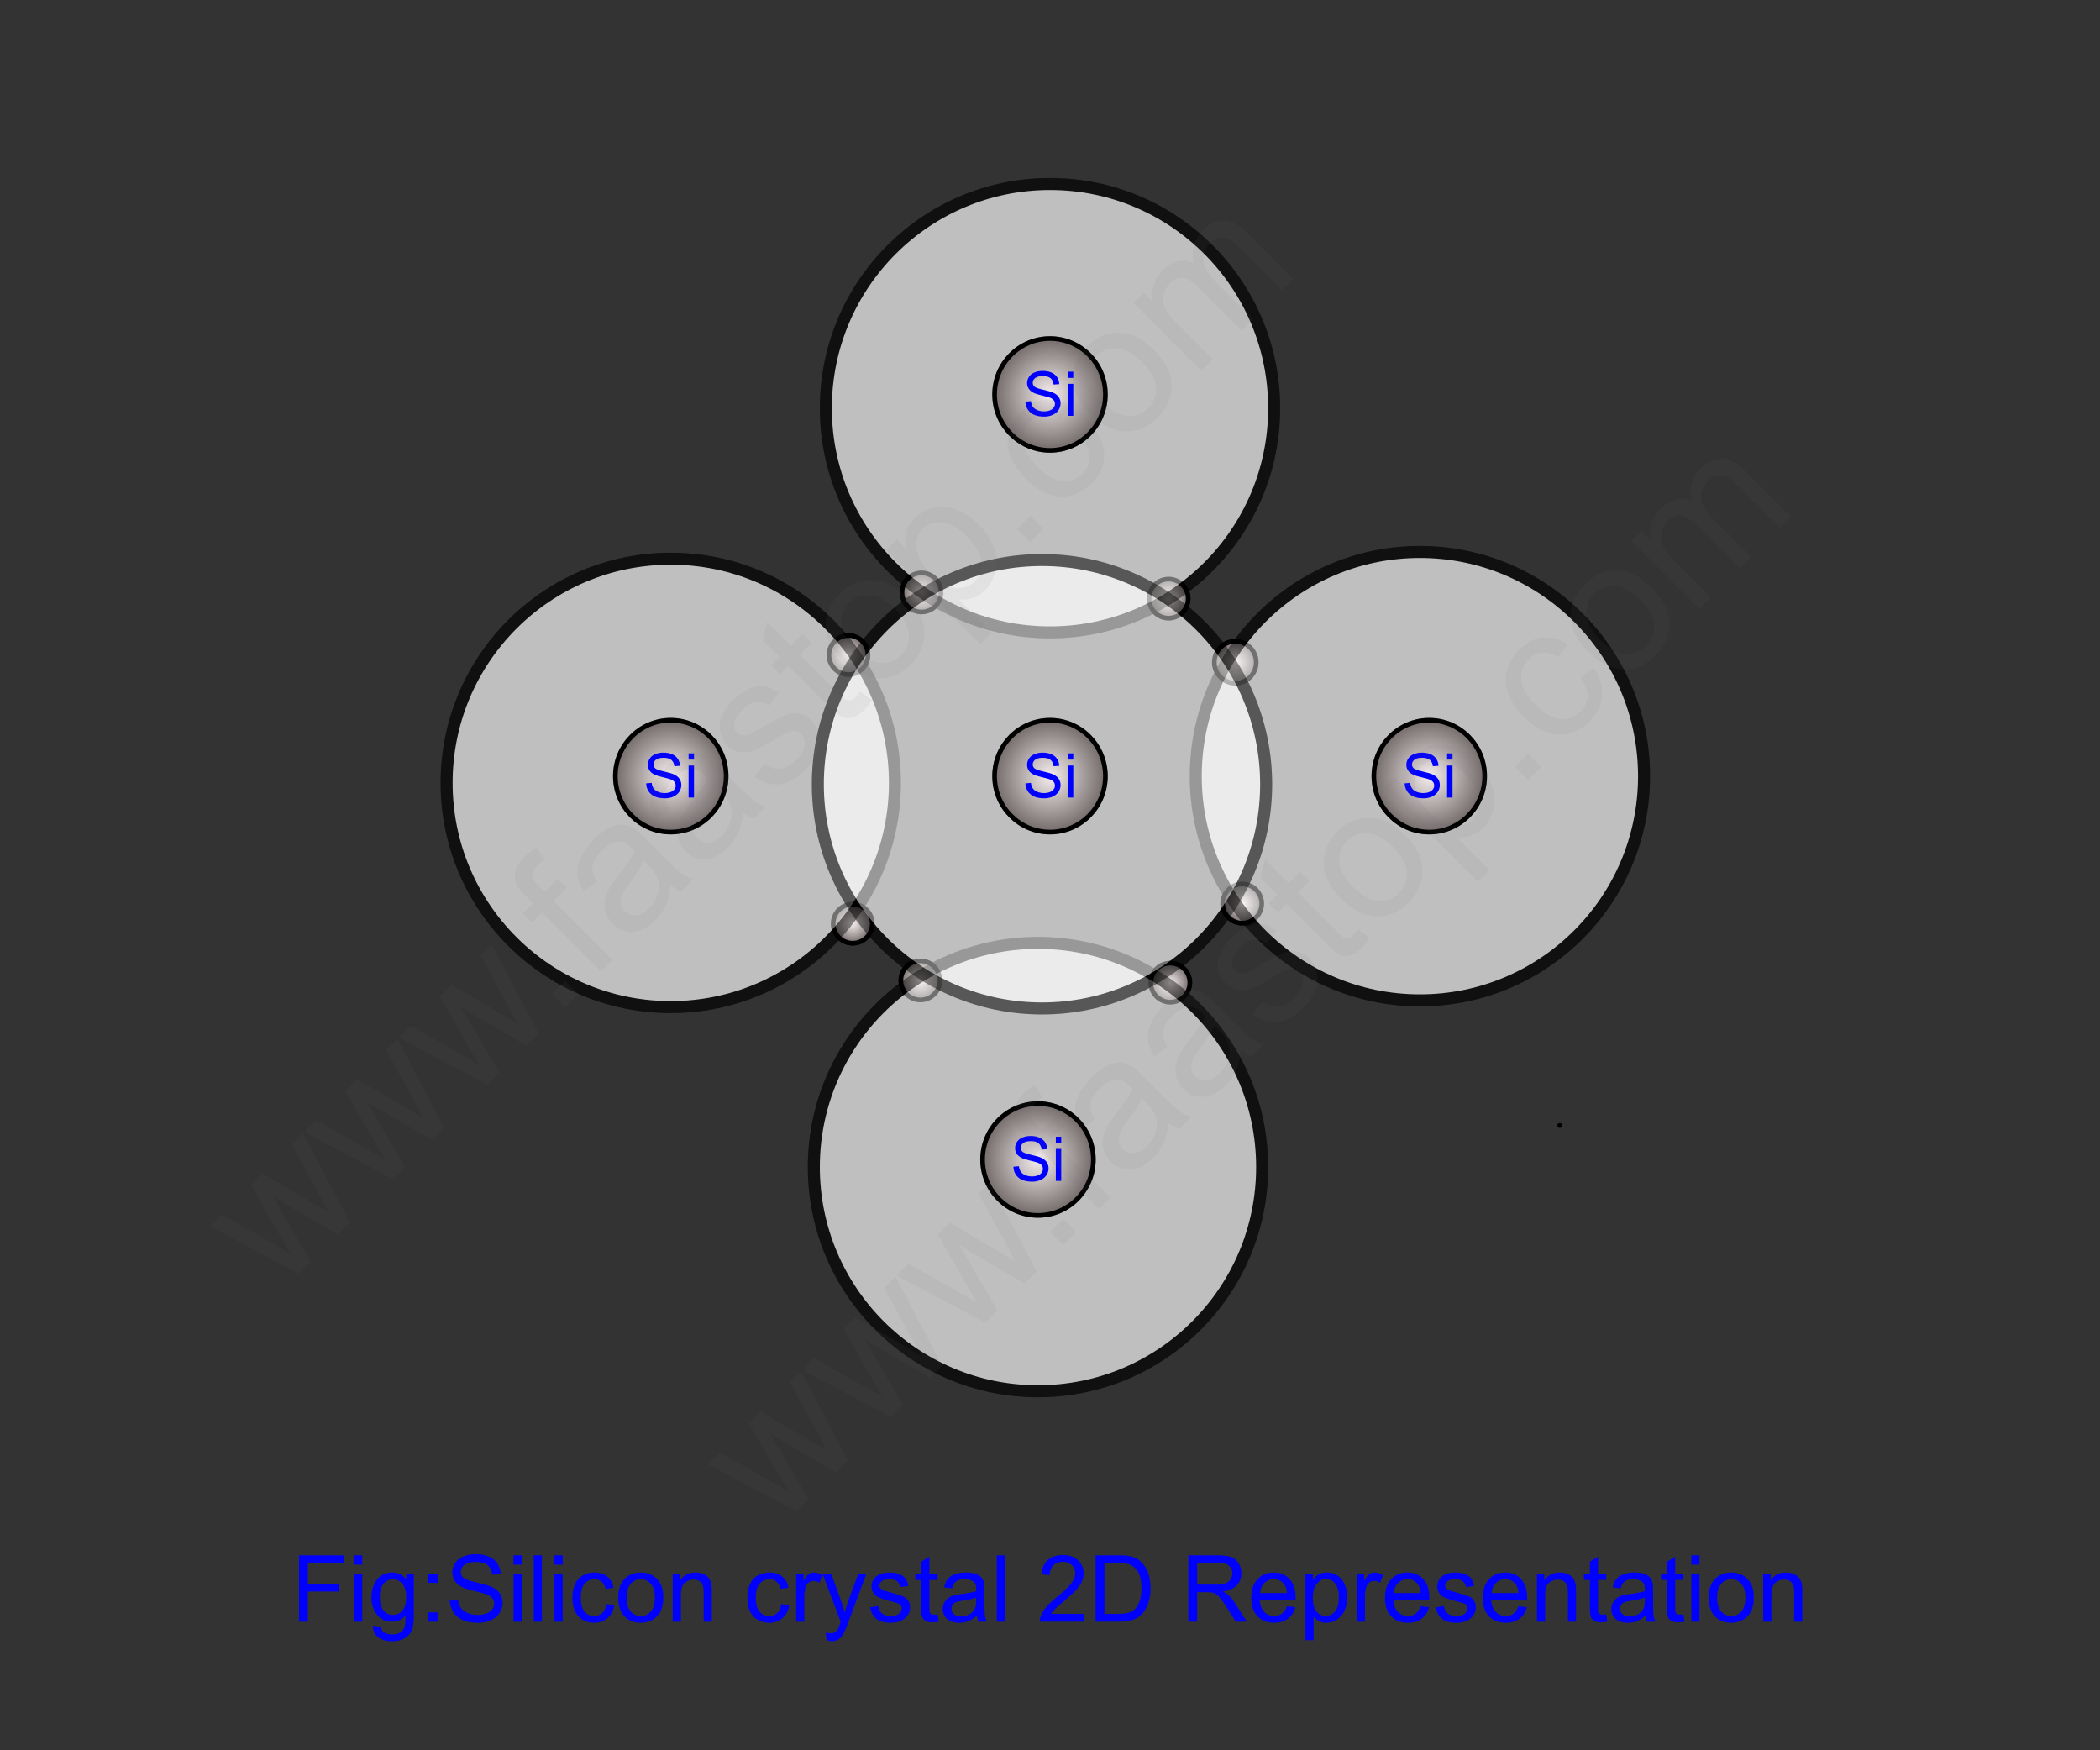 ﻿<?xml version="1.0" encoding="utf-8"?>
<svg version="1.1" viewBox="0 0 453.543 377.953" width="453.543" height="377.953" style="stroke:none;stroke-linecap:butt;stroke-linejoin:miter;stroke-width:1;stroke-dasharray:none;fill:#000000;fill-opacity:1;fill-rule:evenodd" font-family="Arial" font-size="15" xmlns:xlink="http://www.w3.org/1999/xlink" xmlns="http://www.w3.org/2000/svg">
  <rect x="0" y="0" width="453.543" height="377.953" fill="#333333" stroke="none"/>
  <defs>
    <radialGradient id="radialGradient1" cx="0.5" cy="0.5" r="0.5" gradientUnits="objectBoundingBox">
      <stop offset="0" stop-color="#F6EEEE" />
      <stop offset="1" stop-color="#736A6A" />
    </radialGradient>
    <radialGradient id="radialGradient2" cx="0.5" cy="0.5" r="0.5" gradientUnits="objectBoundingBox">
      <stop offset="0" stop-color="#F6EEEE" />
      <stop offset="1" stop-color="#736A6A" />
    </radialGradient>
    <radialGradient id="radialGradient3" cx="0.5" cy="0.5" r="0.5" gradientUnits="objectBoundingBox">
      <stop offset="0" stop-color="#F6EEEE" />
      <stop offset="1" stop-color="#736A6A" />
    </radialGradient>
    <radialGradient id="radialGradient4" cx="0.5" cy="0.5" r="0.5" gradientUnits="objectBoundingBox">
      <stop offset="0" stop-color="#F6EEEE" />
      <stop offset="1" stop-color="#736A6A" />
    </radialGradient>
    <radialGradient id="radialGradient5" cx="0.5" cy="0.5" r="0.5" gradientUnits="objectBoundingBox">
      <stop offset="0" stop-color="#F6EEEE" />
      <stop offset="1" stop-color="#736A6A" />
    </radialGradient>
    <radialGradient id="radialGradient6" cx="0.5" cy="0.5" r="0.5" gradientUnits="objectBoundingBox">
      <stop offset="0" stop-color="#F6EEEE" />
      <stop offset="1" stop-color="#736A6A" />
    </radialGradient>
    <radialGradient id="radialGradient7" cx="0.5" cy="0.5" r="0.5" gradientUnits="objectBoundingBox">
      <stop offset="0" stop-color="#F6EEEE" />
      <stop offset="1" stop-color="#736A6A" />
    </radialGradient>
    <radialGradient id="radialGradient8" cx="0.5" cy="0.5" r="0.5" gradientUnits="objectBoundingBox">
      <stop offset="0" stop-color="#F6EEEE" />
      <stop offset="1" stop-color="#736A6A" />
    </radialGradient>
    <radialGradient id="radialGradient9" cx="0.5" cy="0.5" r="0.5" gradientUnits="objectBoundingBox">
      <stop offset="0" stop-color="#F6EEEE" />
      <stop offset="1" stop-color="#736A6A" />
    </radialGradient>
    <radialGradient id="radialGradient10" cx="0.5" cy="0.5" r="0.5" gradientUnits="objectBoundingBox">
      <stop offset="0" stop-color="#F6EEEE" />
      <stop offset="1" stop-color="#736A6A" />
    </radialGradient>
    <radialGradient id="radialGradient11" cx="0.5" cy="0.5" r="0.5" gradientUnits="objectBoundingBox">
      <stop offset="0" stop-color="#F6EEEE" />
      <stop offset="1" stop-color="#736A6A" />
    </radialGradient>
    <radialGradient id="radialGradient12" cx="0.5" cy="0.5" r="0.5" gradientUnits="objectBoundingBox">
      <stop offset="0" stop-color="#F6EEEE" />
      <stop offset="1" stop-color="#736A6A" />
    </radialGradient>
    <radialGradient id="radialGradient13" cx="0.5" cy="0.5" r="0.5" gradientUnits="objectBoundingBox">
      <stop offset="0" stop-color="#F6EEEE" />
      <stop offset="1" stop-color="#736A6A" />
    </radialGradient>
    <radialGradient id="radialGradient14" cx="0.5" cy="0.5" r="0.5" gradientUnits="objectBoundingBox">
      <stop offset="0" stop-color="#F6EEEE" />
      <stop offset="1" stop-color="#736A6A" />
    </radialGradient>
    <radialGradient id="radialGradient15" cx="0.5" cy="0.5" r="0.5" gradientUnits="objectBoundingBox">
      <stop offset="0" stop-color="#F6EEEE" />
      <stop offset="1" stop-color="#736A6A" />
    </radialGradient>
    <radialGradient id="radialGradient16" cx="0.5" cy="0.5" r="0.5" gradientUnits="objectBoundingBox">
      <stop offset="0" stop-color="#F6EEEE" />
      <stop offset="1" stop-color="#736A6A" />
    </radialGradient>
    <radialGradient id="radialGradient17" cx="0.5" cy="0.5" r="0.5" gradientUnits="objectBoundingBox">
      <stop offset="0" stop-color="#F6EEEE" />
      <stop offset="1" stop-color="#736A6A" />
    </radialGradient>
    <radialGradient id="radialGradient18" cx="0.5" cy="0.5" r="0.5" gradientUnits="objectBoundingBox">
      <stop offset="0" stop-color="#F6EEEE" />
      <stop offset="1" stop-color="#736A6A" />
    </radialGradient>
    <radialGradient id="radialGradient19" cx="0.5" cy="0.5" r="0.5" gradientUnits="objectBoundingBox">
      <stop offset="0" stop-color="#F6EEEE" />
      <stop offset="1" stop-color="#736A6A" />
    </radialGradient>
    <radialGradient id="radialGradient20" cx="0.5" cy="0.5" r="0.5" gradientUnits="objectBoundingBox">
      <stop offset="0" stop-color="#F6EEEE" />
      <stop offset="1" stop-color="#736A6A" />
    </radialGradient>
    <radialGradient id="radialGradient21" cx="0.5" cy="0.5" r="0.5" gradientUnits="objectBoundingBox">
      <stop offset="0" stop-color="#F6EEEE" />
      <stop offset="1" stop-color="#736A6A" />
    </radialGradient>
    <radialGradient id="radialGradient22" cx="0.5" cy="0.5" r="0.5" gradientUnits="objectBoundingBox">
      <stop offset="0" stop-color="#F6EEEE" />
      <stop offset="1" stop-color="#736A6A" />
    </radialGradient>
    <radialGradient id="radialGradient23" cx="0.5" cy="0.5" r="0.5" gradientUnits="objectBoundingBox">
      <stop offset="0" stop-color="#F6EEEE" />
      <stop offset="1" stop-color="#736A6A" />
    </radialGradient>
    <radialGradient id="radialGradient24" cx="0.5" cy="0.5" r="0.5" gradientUnits="objectBoundingBox">
      <stop offset="0" stop-color="#F6EEEE" />
      <stop offset="1" stop-color="#736A6A" />
    </radialGradient>
    <radialGradient id="radialGradient25" cx="0.5" cy="0.5" r="0.5" gradientUnits="objectBoundingBox">
      <stop offset="0" stop-color="#F6EEEE" />
      <stop offset="1" stop-color="#736A6A" />
    </radialGradient>
    <radialGradient id="radialGradient26" cx="0.5" cy="0.5" r="0.5" gradientUnits="objectBoundingBox">
      <stop offset="0" stop-color="#F6EEEE" />
      <stop offset="1" stop-color="#736A6A" />
    </radialGradient>
  </defs>
  <g transform="matrix(1,0,0,1,0,0)">
    <g id="Ellipse" transform="matrix(1,0,0,1,201.002,61.101)">
      <ellipse cx="0" cy="0" rx="0" ry="0" style="stroke:#000000;stroke-linecap:round;stroke-linejoin:round;fill:#FFFFFF;" />
    </g>
    <line id="Line" x1="336.866" y1="243.026" x2="336.866" y2="243.026" style="stroke:#000000;stroke-linecap:round;stroke-linejoin:round;" />
    <g id="Circle" transform="matrix(0.996,-0.087,0.087,0.996,247.664,123.63)">
      <ellipse cx="4.218" cy="6.032" rx="4.218" ry="4.218" style="stroke:#000000;stroke-linecap:round;stroke-linejoin:round;fill:url(#radialGradient1);" />
    </g>
    <g id="Circle1" transform="matrix(0.996,-0.087,0.087,0.996,194.298,122.293)">
      <ellipse cx="4.218" cy="6.032" rx="4.218" ry="4.218" style="stroke:#000000;stroke-linecap:round;stroke-linejoin:round;fill:url(#radialGradient2);" />
    </g>
    <g id="Circle2" transform="matrix(0.996,-0.087,0.087,0.996,178.522,135.806)">
      <ellipse cx="4.218" cy="6.032" rx="4.218" ry="4.218" style="stroke:#000000;stroke-linecap:round;stroke-linejoin:round;fill:url(#radialGradient3);" />
    </g>
    <g id="Circle3" transform="matrix(0.996,-0.087,0.087,0.996,179.437,193.812)">
      <ellipse cx="4.218" cy="6.032" rx="4.218" ry="4.218" style="stroke:#000000;stroke-linecap:round;stroke-linejoin:round;fill:url(#radialGradient4);" />
    </g>
    <g id="Circle4" transform="matrix(0.996,-0.087,0.087,0.996,194.053,206.067)">
      <ellipse cx="4.218" cy="6.032" rx="4.218" ry="4.218" style="stroke:#000000;stroke-linecap:round;stroke-linejoin:round;fill:url(#radialGradient5);" />
    </g>
    <g id="Circle5" transform="matrix(0.996,-0.087,0.087,0.996,248.03,206.552)">
      <ellipse cx="4.218" cy="6.032" rx="4.218" ry="4.218" style="stroke:#000000;stroke-linecap:round;stroke-linejoin:round;fill:url(#radialGradient6);" />
    </g>
    <g id="Circle6" transform="matrix(0.996,-0.087,0.087,0.996,263.555,189.476)">
      <ellipse cx="4.218" cy="6.032" rx="4.218" ry="4.218" style="stroke:#000000;stroke-linecap:round;stroke-linejoin:round;fill:url(#radialGradient7);" />
    </g>
    <g id="Circle7" transform="matrix(0.996,-0.087,0.087,0.996,261.71,136.96)">
      <ellipse cx="4.528" cy="6.475" rx="4.528" ry="4.528" style="stroke:#000000;stroke-linecap:round;stroke-linejoin:round;fill:url(#radialGradient8);" />
    </g>
    <g id="Ellipse1" transform="matrix(1,0,0,1,360.108,95.533)">
      <ellipse cx="0" cy="0" rx="0" ry="0" style="stroke:#000000;stroke-linecap:round;stroke-linejoin:round;fill:#FFFFFF;" />
    </g>
    <g id="Circle8" transform="matrix(1,0,0,1,175.765,182.766)">
      <g opacity="0.438">
        <ellipse cx="48.411" cy="69.247" rx="48.411" ry="48.411" style="stroke:#000000;stroke-linecap:round;stroke-linejoin:round;stroke-width:2.593;fill:#FFFFFF;" />
      </g>
    </g>
    <g id="Circle9" transform="matrix(1,0,0,1,96.454,99.813)">
      <g opacity="0.438">
        <ellipse cx="48.411" cy="69.247" rx="48.411" ry="48.411" style="stroke:#000000;stroke-linecap:round;stroke-linejoin:round;stroke-width:2.593;fill:#FFFFFF;" />
      </g>
    </g>
    <g id="Circle10" transform="matrix(1,0,0,1,258.248,98.358)">
      <g opacity="0.438">
        <ellipse cx="48.411" cy="69.247" rx="48.411" ry="48.411" style="stroke:#000000;stroke-linecap:round;stroke-linejoin:round;stroke-width:2.593;fill:#FFFFFF;" />
      </g>
    </g>
    <g id="Circle11" transform="matrix(1,0,0,1,178.36,18.898)">
      <g opacity="0.438">
        <ellipse cx="48.411" cy="69.247" rx="48.411" ry="48.411" style="stroke:#000000;stroke-linecap:round;stroke-linejoin:round;stroke-width:2.593;fill:#FFFFFF;" />
      </g>
    </g>
    <g id="Circle12" transform="matrix(1,0,0,1,176.63,100.104)">
      <g opacity="0.438">
        <ellipse cx="48.411" cy="69.247" rx="48.411" ry="48.411" style="stroke:#000000;stroke-linecap:round;stroke-linejoin:round;stroke-width:2.593;fill:#FFFFFF;" />
      </g>
    </g>
    <g id="Ellipse2" transform="matrix(1,0,0,1,214.808,73.106)">
      <ellipse cx="11.964" cy="12.074" rx="11.964" ry="12.074" style="stroke:#000000;stroke-linecap:round;stroke-linejoin:round;fill:url(#radialGradient9);" />
    </g>
    <g id="Text" transform="matrix(1,0,0,1,214.808,73.106)">
      <rect x="0" y="0" width="23.927" height="24.148" style="stroke-linecap:round;stroke-linejoin:round;fill:none;fill-opacity:0;" />
      <path d="M6.651,13.63L7.843,13.526Q7.927,14.242 8.236,14.701Q8.546,15.16 9.197,15.443Q9.848,15.726 10.662,15.726Q11.384,15.726 11.938,15.511Q12.491,15.297 12.761,14.922Q13.031,14.548 13.031,14.105Q13.031,13.656 12.771,13.321Q12.511,12.985 11.912,12.758Q11.527,12.608 10.212,12.292Q8.897,11.976 8.37,11.696Q7.686,11.338 7.351,10.808Q7.016,10.277 7.016,9.62Q7.016,8.897 7.426,8.269Q7.836,7.64 8.624,7.315Q9.412,6.989 10.375,6.989Q11.436,6.989 12.247,7.331Q13.057,7.673 13.494,8.337Q13.93,9.001 13.962,9.841L13.962,9.841L12.751,9.932Q12.654,9.027 12.091,8.565Q11.527,8.103 10.427,8.103Q9.281,8.103 8.757,8.523Q8.233,8.942 8.233,9.535Q8.233,10.049 8.604,10.381Q8.969,10.713 10.509,11.062Q12.048,11.41 12.621,11.67Q13.454,12.054 13.852,12.644Q14.249,13.233 14.249,14.001Q14.249,14.763 13.813,15.437Q13.376,16.11 12.559,16.485Q11.742,16.859 10.72,16.859Q9.425,16.859 8.549,16.482Q7.673,16.104 7.175,15.345Q6.677,14.587 6.651,13.63zM15.818,8.5L15.818,7.152L16.99,7.152L16.99,8.5L15.818,8.5zM15.818,16.696L15.818,9.782L16.99,9.782L16.99,16.696L15.818,16.696z" style="fill:#0000FF;" />
    </g>
    <g id="Ellipse3" transform="matrix(1,0,0,1,239.678,37.795)">
      <ellipse cx="0" cy="0" rx="0" ry="0" style="stroke:#000000;stroke-linecap:round;stroke-linejoin:round;fill:#FFFFFF;" />
    </g>
    <g id="Ellipse4" transform="matrix(1,0,0,1,296.715,155.531)">
      <ellipse cx="11.964" cy="12.074" rx="11.964" ry="12.074" style="stroke:#000000;stroke-linecap:round;stroke-linejoin:round;fill:url(#radialGradient10);" />
    </g>
    <g id="Ellipse5" transform="matrix(1,0,0,1,212.212,238.307)">
      <ellipse cx="11.964" cy="12.074" rx="11.964" ry="12.074" style="stroke:#000000;stroke-linecap:round;stroke-linejoin:round;fill:url(#radialGradient11);" />
    </g>
    <g id="Text1" transform="matrix(1,0,0,1,212.212,238.307)">
      <rect x="0" y="0" width="23.927" height="24.148" style="stroke-linecap:round;stroke-linejoin:round;fill:none;fill-opacity:0;" />
      <path d="M6.651,13.63L7.843,13.526Q7.927,14.242 8.236,14.701Q8.546,15.16 9.197,15.443Q9.848,15.726 10.662,15.726Q11.384,15.726 11.938,15.511Q12.491,15.297 12.761,14.922Q13.031,14.548 13.031,14.105Q13.031,13.656 12.771,13.321Q12.511,12.985 11.912,12.758Q11.527,12.608 10.212,12.292Q8.897,11.976 8.37,11.696Q7.686,11.338 7.351,10.808Q7.016,10.277 7.016,9.62Q7.016,8.897 7.426,8.269Q7.836,7.64 8.624,7.315Q9.412,6.989 10.375,6.989Q11.436,6.989 12.247,7.331Q13.057,7.673 13.494,8.337Q13.93,9.001 13.962,9.841L13.962,9.841L12.751,9.932Q12.654,9.027 12.091,8.565Q11.527,8.103 10.427,8.103Q9.281,8.103 8.757,8.523Q8.233,8.942 8.233,9.535Q8.233,10.049 8.604,10.381Q8.969,10.713 10.509,11.062Q12.048,11.41 12.621,11.67Q13.454,12.054 13.852,12.644Q14.249,13.233 14.249,14.001Q14.249,14.763 13.813,15.437Q13.376,16.11 12.559,16.485Q11.742,16.859 10.72,16.859Q9.425,16.859 8.549,16.482Q7.673,16.104 7.175,15.345Q6.677,14.587 6.651,13.63zM15.818,8.5L15.818,7.152L16.99,7.152L16.99,8.5L15.818,8.5zM15.818,16.696L15.818,9.782L16.99,9.782L16.99,16.696L15.818,16.696z" style="fill:#0000FF;" />
    </g>
    <g id="Ellipse6" transform="matrix(1,0,0,1,132.901,155.531)">
      <ellipse cx="11.964" cy="12.074" rx="11.964" ry="12.074" style="stroke:#000000;stroke-linecap:round;stroke-linejoin:round;fill:url(#radialGradient12);" />
    </g>
    <g id="Text2" transform="matrix(1,0,0,1,132.901,155.531)">
      <rect x="0" y="0" width="23.927" height="24.148" style="stroke-linecap:round;stroke-linejoin:round;fill:none;fill-opacity:0;" />
      <path d="M6.651,13.63L7.843,13.526Q7.927,14.242 8.236,14.701Q8.546,15.16 9.197,15.443Q9.848,15.726 10.662,15.726Q11.384,15.726 11.938,15.511Q12.491,15.297 12.761,14.922Q13.031,14.548 13.031,14.105Q13.031,13.656 12.771,13.321Q12.511,12.985 11.912,12.758Q11.527,12.608 10.212,12.292Q8.897,11.976 8.37,11.696Q7.686,11.338 7.351,10.808Q7.016,10.277 7.016,9.62Q7.016,8.897 7.426,8.269Q7.836,7.64 8.624,7.315Q9.412,6.989 10.375,6.989Q11.436,6.989 12.247,7.331Q13.057,7.673 13.494,8.337Q13.93,9.001 13.962,9.841L13.962,9.841L12.751,9.932Q12.654,9.027 12.091,8.565Q11.527,8.103 10.427,8.103Q9.281,8.103 8.757,8.523Q8.233,8.942 8.233,9.535Q8.233,10.049 8.604,10.381Q8.969,10.713 10.509,11.062Q12.048,11.41 12.621,11.67Q13.454,12.054 13.852,12.644Q14.249,13.233 14.249,14.001Q14.249,14.763 13.813,15.437Q13.376,16.11 12.559,16.485Q11.742,16.859 10.72,16.859Q9.425,16.859 8.549,16.482Q7.673,16.104 7.175,15.345Q6.677,14.587 6.651,13.63zM15.818,8.5L15.818,7.152L16.99,7.152L16.99,8.5L15.818,8.5zM15.818,16.696L15.818,9.782L16.99,9.782L16.99,16.696L15.818,16.696z" style="fill:#0000FF;" />
    </g>
    <g id="Text3" transform="matrix(1,0,0,1,214.808,155.531)">
      <rect x="0" y="0" width="23.927" height="24.148" style="stroke-linecap:round;stroke-linejoin:round;fill:none;fill-opacity:0;" />
      <path d="M6.651,13.63L7.843,13.526Q7.927,14.242 8.236,14.701Q8.546,15.16 9.197,15.443Q9.848,15.726 10.662,15.726Q11.384,15.726 11.938,15.511Q12.491,15.297 12.761,14.922Q13.031,14.548 13.031,14.105Q13.031,13.656 12.771,13.321Q12.511,12.985 11.912,12.758Q11.527,12.608 10.212,12.292Q8.897,11.976 8.37,11.696Q7.686,11.338 7.351,10.808Q7.016,10.277 7.016,9.62Q7.016,8.897 7.426,8.269Q7.836,7.64 8.624,7.315Q9.412,6.989 10.375,6.989Q11.436,6.989 12.247,7.331Q13.057,7.673 13.494,8.337Q13.93,9.001 13.962,9.841L13.962,9.841L12.751,9.932Q12.654,9.027 12.091,8.565Q11.527,8.103 10.427,8.103Q9.281,8.103 8.757,8.523Q8.233,8.942 8.233,9.535Q8.233,10.049 8.604,10.381Q8.969,10.713 10.509,11.062Q12.048,11.41 12.621,11.67Q13.454,12.054 13.852,12.644Q14.249,13.233 14.249,14.001Q14.249,14.763 13.813,15.437Q13.376,16.11 12.559,16.485Q11.742,16.859 10.72,16.859Q9.425,16.859 8.549,16.482Q7.673,16.104 7.175,15.345Q6.677,14.587 6.651,13.63zM15.818,8.5L15.818,7.152L16.99,7.152L16.99,8.5L15.818,8.5zM15.818,16.696L15.818,9.782L16.99,9.782L16.99,16.696L15.818,16.696z" style="fill:#0000FF;" />
    </g>
    <g id="Text4" transform="matrix(1,0,0,1,296.715,155.531)">
      <rect x="0" y="0" width="23.927" height="24.148" style="stroke-linecap:round;stroke-linejoin:round;fill:none;fill-opacity:0;" />
      <path d="M6.651,13.63L7.843,13.526Q7.927,14.242 8.236,14.701Q8.546,15.16 9.197,15.443Q9.848,15.726 10.662,15.726Q11.384,15.726 11.938,15.511Q12.491,15.297 12.761,14.922Q13.031,14.548 13.031,14.105Q13.031,13.656 12.771,13.321Q12.511,12.985 11.912,12.758Q11.527,12.608 10.212,12.292Q8.897,11.976 8.37,11.696Q7.686,11.338 7.351,10.808Q7.016,10.277 7.016,9.62Q7.016,8.897 7.426,8.269Q7.836,7.64 8.624,7.315Q9.412,6.989 10.375,6.989Q11.436,6.989 12.247,7.331Q13.057,7.673 13.494,8.337Q13.93,9.001 13.962,9.841L13.962,9.841L12.751,9.932Q12.654,9.027 12.091,8.565Q11.527,8.103 10.427,8.103Q9.281,8.103 8.757,8.523Q8.233,8.942 8.233,9.535Q8.233,10.049 8.604,10.381Q8.969,10.713 10.509,11.062Q12.048,11.41 12.621,11.67Q13.454,12.054 13.852,12.644Q14.249,13.233 14.249,14.001Q14.249,14.763 13.813,15.437Q13.376,16.11 12.559,16.485Q11.742,16.859 10.72,16.859Q9.425,16.859 8.549,16.482Q7.673,16.104 7.175,15.345Q6.677,14.587 6.651,13.63zM15.818,8.5L15.818,7.152L16.99,7.152L16.99,8.5L15.818,8.5zM15.818,16.696L15.818,9.782L16.99,9.782L16.99,16.696L15.818,16.696z" style="fill:#0000FF;" />
    </g>
    <g id="Ellipse7" transform="matrix(1,0,0,1,214.808,155.531)">
      <ellipse cx="11.964" cy="12.074" rx="11.964" ry="12.074" style="stroke:#000000;stroke-linecap:round;stroke-linejoin:round;fill:url(#radialGradient13);" />
    </g>
    <g id="Text5" transform="matrix(1,0,0,1,214.808,155.531)">
      <rect x="0" y="0" width="23.927" height="24.148" style="stroke-linecap:round;stroke-linejoin:round;fill:none;fill-opacity:0;" />
      <path d="M6.651,13.63L7.843,13.526Q7.927,14.242 8.236,14.701Q8.546,15.16 9.197,15.443Q9.848,15.726 10.662,15.726Q11.384,15.726 11.938,15.511Q12.491,15.297 12.761,14.922Q13.031,14.548 13.031,14.105Q13.031,13.656 12.771,13.321Q12.511,12.985 11.912,12.758Q11.527,12.608 10.212,12.292Q8.897,11.976 8.37,11.696Q7.686,11.338 7.351,10.808Q7.016,10.277 7.016,9.62Q7.016,8.897 7.426,8.269Q7.836,7.64 8.624,7.315Q9.412,6.989 10.375,6.989Q11.436,6.989 12.247,7.331Q13.057,7.673 13.494,8.337Q13.93,9.001 13.962,9.841L13.962,9.841L12.751,9.932Q12.654,9.027 12.091,8.565Q11.527,8.103 10.427,8.103Q9.281,8.103 8.757,8.523Q8.233,8.942 8.233,9.535Q8.233,10.049 8.604,10.381Q8.969,10.713 10.509,11.062Q12.048,11.41 12.621,11.67Q13.454,12.054 13.852,12.644Q14.249,13.233 14.249,14.001Q14.249,14.763 13.813,15.437Q13.376,16.11 12.559,16.485Q11.742,16.859 10.72,16.859Q9.425,16.859 8.549,16.482Q7.673,16.104 7.175,15.345Q6.677,14.587 6.651,13.63zM15.818,8.5L15.818,7.152L16.99,7.152L16.99,8.5L15.818,8.5zM15.818,16.696L15.818,9.782L16.99,9.782L16.99,16.696L15.818,16.696z" style="fill:#0000FF;" />
    </g>
    <g id="Ellipse8" transform="matrix(1,0,0,1,201.002,61.101)">
      <ellipse cx="0" cy="0" rx="0" ry="0" style="stroke:#000000;stroke-linecap:round;stroke-linejoin:round;fill:#FFFFFF;" />
    </g>
    <line id="Line1" x1="336.866" y1="243.026" x2="336.866" y2="243.026" style="stroke:#000000;stroke-linecap:round;stroke-linejoin:round;" />
    <g id="Circle13" transform="matrix(0.996,-0.087,0.087,0.996,247.664,123.63)">
      <ellipse cx="4.218" cy="6.032" rx="4.218" ry="4.218" style="stroke:#000000;stroke-linecap:round;stroke-linejoin:round;fill:url(#radialGradient14);" />
    </g>
    <g id="Circle14" transform="matrix(0.996,-0.087,0.087,0.996,194.298,122.293)">
      <ellipse cx="4.218" cy="6.032" rx="4.218" ry="4.218" style="stroke:#000000;stroke-linecap:round;stroke-linejoin:round;fill:url(#radialGradient15);" />
    </g>
    <g id="Circle15" transform="matrix(0.996,-0.087,0.087,0.996,178.522,135.806)">
      <ellipse cx="4.218" cy="6.032" rx="4.218" ry="4.218" style="stroke:#000000;stroke-linecap:round;stroke-linejoin:round;fill:url(#radialGradient16);" />
    </g>
    <g id="Circle16" transform="matrix(0.996,-0.087,0.087,0.996,179.437,193.812)">
      <ellipse cx="4.218" cy="6.032" rx="4.218" ry="4.218" style="stroke:#000000;stroke-linecap:round;stroke-linejoin:round;fill:url(#radialGradient17);" />
    </g>
    <g id="Circle17" transform="matrix(0.996,-0.087,0.087,0.996,194.053,206.067)">
      <ellipse cx="4.218" cy="6.032" rx="4.218" ry="4.218" style="stroke:#000000;stroke-linecap:round;stroke-linejoin:round;fill:url(#radialGradient18);" />
    </g>
    <g id="Circle18" transform="matrix(0.996,-0.087,0.087,0.996,248.03,206.552)">
      <ellipse cx="4.218" cy="6.032" rx="4.218" ry="4.218" style="stroke:#000000;stroke-linecap:round;stroke-linejoin:round;fill:url(#radialGradient19);" />
    </g>
    <g id="Circle19" transform="matrix(0.996,-0.087,0.087,0.996,263.555,189.476)">
      <ellipse cx="4.218" cy="6.032" rx="4.218" ry="4.218" style="stroke:#000000;stroke-linecap:round;stroke-linejoin:round;fill:url(#radialGradient20);" />
    </g>
    <g id="Circle20" transform="matrix(0.996,-0.087,0.087,0.996,261.71,136.96)">
      <ellipse cx="4.528" cy="6.475" rx="4.528" ry="4.528" style="stroke:#000000;stroke-linecap:round;stroke-linejoin:round;fill:url(#radialGradient21);" />
    </g>
    <g id="Ellipse9" transform="matrix(1,0,0,1,360.108,95.533)">
      <ellipse cx="0" cy="0" rx="0" ry="0" style="stroke:#000000;stroke-linecap:round;stroke-linejoin:round;fill:#FFFFFF;" />
    </g>
    <g id="Circle21" transform="matrix(1,0,0,1,175.765,182.766)">
      <g opacity="0.438">
        <ellipse cx="48.411" cy="69.247" rx="48.411" ry="48.411" style="stroke:#000000;stroke-linecap:round;stroke-linejoin:round;stroke-width:2.593;fill:#FFFFFF;" />
      </g>
    </g>
    <g id="Circle22" transform="matrix(1,0,0,1,96.454,99.813)">
      <g opacity="0.438">
        <ellipse cx="48.411" cy="69.247" rx="48.411" ry="48.411" style="stroke:#000000;stroke-linecap:round;stroke-linejoin:round;stroke-width:2.593;fill:#FFFFFF;" />
      </g>
    </g>
    <g id="Circle23" transform="matrix(1,0,0,1,258.248,98.358)">
      <g opacity="0.438">
        <ellipse cx="48.411" cy="69.247" rx="48.411" ry="48.411" style="stroke:#000000;stroke-linecap:round;stroke-linejoin:round;stroke-width:2.593;fill:#FFFFFF;" />
      </g>
    </g>
    <g id="Circle24" transform="matrix(1,0,0,1,178.36,18.898)">
      <g opacity="0.438">
        <ellipse cx="48.411" cy="69.247" rx="48.411" ry="48.411" style="stroke:#000000;stroke-linecap:round;stroke-linejoin:round;stroke-width:2.593;fill:#FFFFFF;" />
      </g>
    </g>
    <g id="Circle25" transform="matrix(1,0,0,1,176.63,100.104)">
      <g opacity="0.438">
        <ellipse cx="48.411" cy="69.247" rx="48.411" ry="48.411" style="stroke:#000000;stroke-linecap:round;stroke-linejoin:round;stroke-width:2.593;fill:#FFFFFF;" />
      </g>
    </g>
    <g id="Ellipse10" transform="matrix(1,0,0,1,214.808,73.106)">
      <ellipse cx="11.964" cy="12.074" rx="11.964" ry="12.074" style="stroke:#000000;stroke-linecap:round;stroke-linejoin:round;fill:url(#radialGradient22);" />
    </g>
    <g id="Text6" transform="matrix(1,0,0,1,214.808,73.106)">
      <rect x="0" y="0" width="23.927" height="24.148" style="stroke-linecap:round;stroke-linejoin:round;fill:none;fill-opacity:0;" />
      <path d="M6.651,13.63L7.843,13.526Q7.927,14.242 8.236,14.701Q8.546,15.16 9.197,15.443Q9.848,15.726 10.662,15.726Q11.384,15.726 11.938,15.511Q12.491,15.297 12.761,14.922Q13.031,14.548 13.031,14.105Q13.031,13.656 12.771,13.321Q12.511,12.985 11.912,12.758Q11.527,12.608 10.212,12.292Q8.897,11.976 8.37,11.696Q7.686,11.338 7.351,10.808Q7.016,10.277 7.016,9.62Q7.016,8.897 7.426,8.269Q7.836,7.64 8.624,7.315Q9.412,6.989 10.375,6.989Q11.436,6.989 12.247,7.331Q13.057,7.673 13.494,8.337Q13.93,9.001 13.962,9.841L13.962,9.841L12.751,9.932Q12.654,9.027 12.091,8.565Q11.527,8.103 10.427,8.103Q9.281,8.103 8.757,8.523Q8.233,8.942 8.233,9.535Q8.233,10.049 8.604,10.381Q8.969,10.713 10.509,11.062Q12.048,11.41 12.621,11.67Q13.454,12.054 13.852,12.644Q14.249,13.233 14.249,14.001Q14.249,14.763 13.813,15.437Q13.376,16.11 12.559,16.485Q11.742,16.859 10.72,16.859Q9.425,16.859 8.549,16.482Q7.673,16.104 7.175,15.345Q6.677,14.587 6.651,13.63zM15.818,8.5L15.818,7.152L16.99,7.152L16.99,8.5L15.818,8.5zM15.818,16.696L15.818,9.782L16.99,9.782L16.99,16.696L15.818,16.696z" style="fill:#0000FF;" />
    </g>
    <g id="Ellipse11" transform="matrix(1,0,0,1,296.715,155.531)">
      <ellipse cx="11.964" cy="12.074" rx="11.964" ry="12.074" style="stroke:#000000;stroke-linecap:round;stroke-linejoin:round;fill:url(#radialGradient23);" />
    </g>
    <g id="Ellipse12" transform="matrix(1,0,0,1,212.212,238.307)">
      <ellipse cx="11.964" cy="12.074" rx="11.964" ry="12.074" style="stroke:#000000;stroke-linecap:round;stroke-linejoin:round;fill:url(#radialGradient24);" />
    </g>
    <g id="Text7" transform="matrix(1,0,0,1,212.212,238.307)">
      <rect x="0" y="0" width="23.927" height="24.148" style="stroke-linecap:round;stroke-linejoin:round;fill:none;fill-opacity:0;" />
      <path d="M6.651,13.63L7.843,13.526Q7.927,14.242 8.236,14.701Q8.546,15.16 9.197,15.443Q9.848,15.726 10.662,15.726Q11.384,15.726 11.938,15.511Q12.491,15.297 12.761,14.922Q13.031,14.548 13.031,14.105Q13.031,13.656 12.771,13.321Q12.511,12.985 11.912,12.758Q11.527,12.608 10.212,12.292Q8.897,11.976 8.37,11.696Q7.686,11.338 7.351,10.808Q7.016,10.277 7.016,9.62Q7.016,8.897 7.426,8.269Q7.836,7.64 8.624,7.315Q9.412,6.989 10.375,6.989Q11.436,6.989 12.247,7.331Q13.057,7.673 13.494,8.337Q13.93,9.001 13.962,9.841L13.962,9.841L12.751,9.932Q12.654,9.027 12.091,8.565Q11.527,8.103 10.427,8.103Q9.281,8.103 8.757,8.523Q8.233,8.942 8.233,9.535Q8.233,10.049 8.604,10.381Q8.969,10.713 10.509,11.062Q12.048,11.41 12.621,11.67Q13.454,12.054 13.852,12.644Q14.249,13.233 14.249,14.001Q14.249,14.763 13.813,15.437Q13.376,16.11 12.559,16.485Q11.742,16.859 10.72,16.859Q9.425,16.859 8.549,16.482Q7.673,16.104 7.175,15.345Q6.677,14.587 6.651,13.63zM15.818,8.5L15.818,7.152L16.99,7.152L16.99,8.5L15.818,8.5zM15.818,16.696L15.818,9.782L16.99,9.782L16.99,16.696L15.818,16.696z" style="fill:#0000FF;" />
    </g>
    <g id="Ellipse13" transform="matrix(1,0,0,1,132.901,155.531)">
      <ellipse cx="11.964" cy="12.074" rx="11.964" ry="12.074" style="stroke:#000000;stroke-linecap:round;stroke-linejoin:round;fill:url(#radialGradient25);" />
    </g>
    <g id="Text8" transform="matrix(1,0,0,1,132.901,155.531)">
      <rect x="0" y="0" width="23.927" height="24.148" style="stroke-linecap:round;stroke-linejoin:round;fill:none;fill-opacity:0;" />
      <path d="M6.651,13.63L7.843,13.526Q7.927,14.242 8.236,14.701Q8.546,15.16 9.197,15.443Q9.848,15.726 10.662,15.726Q11.384,15.726 11.938,15.511Q12.491,15.297 12.761,14.922Q13.031,14.548 13.031,14.105Q13.031,13.656 12.771,13.321Q12.511,12.985 11.912,12.758Q11.527,12.608 10.212,12.292Q8.897,11.976 8.37,11.696Q7.686,11.338 7.351,10.808Q7.016,10.277 7.016,9.62Q7.016,8.897 7.426,8.269Q7.836,7.64 8.624,7.315Q9.412,6.989 10.375,6.989Q11.436,6.989 12.247,7.331Q13.057,7.673 13.494,8.337Q13.93,9.001 13.962,9.841L13.962,9.841L12.751,9.932Q12.654,9.027 12.091,8.565Q11.527,8.103 10.427,8.103Q9.281,8.103 8.757,8.523Q8.233,8.942 8.233,9.535Q8.233,10.049 8.604,10.381Q8.969,10.713 10.509,11.062Q12.048,11.41 12.621,11.67Q13.454,12.054 13.852,12.644Q14.249,13.233 14.249,14.001Q14.249,14.763 13.813,15.437Q13.376,16.11 12.559,16.485Q11.742,16.859 10.72,16.859Q9.425,16.859 8.549,16.482Q7.673,16.104 7.175,15.345Q6.677,14.587 6.651,13.63zM15.818,8.5L15.818,7.152L16.99,7.152L16.99,8.5L15.818,8.5zM15.818,16.696L15.818,9.782L16.99,9.782L16.99,16.696L15.818,16.696z" style="fill:#0000FF;" />
    </g>
    <g id="Text9" transform="matrix(1,0,0,1,214.808,155.531)">
      <rect x="0" y="0" width="23.927" height="24.148" style="stroke-linecap:round;stroke-linejoin:round;fill:none;fill-opacity:0;" />
      <path d="M6.651,13.63L7.843,13.526Q7.927,14.242 8.236,14.701Q8.546,15.16 9.197,15.443Q9.848,15.726 10.662,15.726Q11.384,15.726 11.938,15.511Q12.491,15.297 12.761,14.922Q13.031,14.548 13.031,14.105Q13.031,13.656 12.771,13.321Q12.511,12.985 11.912,12.758Q11.527,12.608 10.212,12.292Q8.897,11.976 8.37,11.696Q7.686,11.338 7.351,10.808Q7.016,10.277 7.016,9.62Q7.016,8.897 7.426,8.269Q7.836,7.64 8.624,7.315Q9.412,6.989 10.375,6.989Q11.436,6.989 12.247,7.331Q13.057,7.673 13.494,8.337Q13.93,9.001 13.962,9.841L13.962,9.841L12.751,9.932Q12.654,9.027 12.091,8.565Q11.527,8.103 10.427,8.103Q9.281,8.103 8.757,8.523Q8.233,8.942 8.233,9.535Q8.233,10.049 8.604,10.381Q8.969,10.713 10.509,11.062Q12.048,11.41 12.621,11.67Q13.454,12.054 13.852,12.644Q14.249,13.233 14.249,14.001Q14.249,14.763 13.813,15.437Q13.376,16.11 12.559,16.485Q11.742,16.859 10.72,16.859Q9.425,16.859 8.549,16.482Q7.673,16.104 7.175,15.345Q6.677,14.587 6.651,13.63zM15.818,8.5L15.818,7.152L16.99,7.152L16.99,8.5L15.818,8.5zM15.818,16.696L15.818,9.782L16.99,9.782L16.99,16.696L15.818,16.696z" style="fill:#0000FF;" />
    </g>
    <g id="Text10" transform="matrix(1,0,0,1,296.715,155.531)">
      <rect x="0" y="0" width="23.927" height="24.148" style="stroke-linecap:round;stroke-linejoin:round;fill:none;fill-opacity:0;" />
      <path d="M6.651,13.63L7.843,13.526Q7.927,14.242 8.236,14.701Q8.546,15.16 9.197,15.443Q9.848,15.726 10.662,15.726Q11.384,15.726 11.938,15.511Q12.491,15.297 12.761,14.922Q13.031,14.548 13.031,14.105Q13.031,13.656 12.771,13.321Q12.511,12.985 11.912,12.758Q11.527,12.608 10.212,12.292Q8.897,11.976 8.37,11.696Q7.686,11.338 7.351,10.808Q7.016,10.277 7.016,9.62Q7.016,8.897 7.426,8.269Q7.836,7.64 8.624,7.315Q9.412,6.989 10.375,6.989Q11.436,6.989 12.247,7.331Q13.057,7.673 13.494,8.337Q13.93,9.001 13.962,9.841L13.962,9.841L12.751,9.932Q12.654,9.027 12.091,8.565Q11.527,8.103 10.427,8.103Q9.281,8.103 8.757,8.523Q8.233,8.942 8.233,9.535Q8.233,10.049 8.604,10.381Q8.969,10.713 10.509,11.062Q12.048,11.41 12.621,11.67Q13.454,12.054 13.852,12.644Q14.249,13.233 14.249,14.001Q14.249,14.763 13.813,15.437Q13.376,16.11 12.559,16.485Q11.742,16.859 10.72,16.859Q9.425,16.859 8.549,16.482Q7.673,16.104 7.175,15.345Q6.677,14.587 6.651,13.63zM15.818,8.5L15.818,7.152L16.99,7.152L16.99,8.5L15.818,8.5zM15.818,16.696L15.818,9.782L16.99,9.782L16.99,16.696L15.818,16.696z" style="fill:#0000FF;" />
    </g>
    <g id="Ellipse14" transform="matrix(1,0,0,1,214.808,155.531)">
      <ellipse cx="11.964" cy="12.074" rx="11.964" ry="12.074" style="stroke:#000000;stroke-linecap:round;stroke-linejoin:round;fill:url(#radialGradient26);" />
    </g>
    <g id="Text11" transform="matrix(1,0,0,1,214.808,155.531)">
      <rect x="0" y="0" width="23.927" height="24.148" style="stroke-linecap:round;stroke-linejoin:round;fill:none;fill-opacity:0;" />
      <path d="M6.651,13.63L7.843,13.526Q7.927,14.242 8.236,14.701Q8.546,15.16 9.197,15.443Q9.848,15.726 10.662,15.726Q11.384,15.726 11.938,15.511Q12.491,15.297 12.761,14.922Q13.031,14.548 13.031,14.105Q13.031,13.656 12.771,13.321Q12.511,12.985 11.912,12.758Q11.527,12.608 10.212,12.292Q8.897,11.976 8.37,11.696Q7.686,11.338 7.351,10.808Q7.016,10.277 7.016,9.62Q7.016,8.897 7.426,8.269Q7.836,7.64 8.624,7.315Q9.412,6.989 10.375,6.989Q11.436,6.989 12.247,7.331Q13.057,7.673 13.494,8.337Q13.93,9.001 13.962,9.841L13.962,9.841L12.751,9.932Q12.654,9.027 12.091,8.565Q11.527,8.103 10.427,8.103Q9.281,8.103 8.757,8.523Q8.233,8.942 8.233,9.535Q8.233,10.049 8.604,10.381Q8.969,10.713 10.509,11.062Q12.048,11.41 12.621,11.67Q13.454,12.054 13.852,12.644Q14.249,13.233 14.249,14.001Q14.249,14.763 13.813,15.437Q13.376,16.11 12.559,16.485Q11.742,16.859 10.72,16.859Q9.425,16.859 8.549,16.482Q7.673,16.104 7.175,15.345Q6.677,14.587 6.651,13.63zM15.818,8.5L15.818,7.152L16.99,7.152L16.99,8.5L15.818,8.5zM15.818,16.696L15.818,9.782L16.99,9.782L16.99,16.696L15.818,16.696z" style="fill:#0000FF;" />
    </g>
    <g id="Text12" transform="matrix(1,0,0,1,37.795,324.347)">
      <rect x="0" y="0" width="377.953" height="37.795" style="stroke-linecap:round;stroke-linejoin:round;fill:none;fill-opacity:0;" />
      <path d="M26.797,25.842L26.797,11.504L36.469,11.504L36.469,13.196L28.694,13.196L28.694,17.636L35.423,17.636L35.423,19.328L28.694,19.328L28.694,25.842L26.797,25.842zM38.69,13.528L38.69,11.504L40.45,11.504L40.45,13.528L38.69,13.528zM38.69,25.842L38.69,15.455L40.45,15.455L40.45,25.842L38.69,25.842zM42.778,26.703L44.489,26.957Q44.597,27.749 45.086,28.111Q45.741,28.6 46.876,28.6Q48.098,28.6 48.764,28.111Q49.428,27.622 49.663,26.742Q49.8,26.204 49.79,24.482Q48.636,25.842 46.915,25.842Q44.773,25.842 43.599,24.297Q42.426,22.751 42.426,20.59Q42.426,19.103 42.964,17.846Q43.502,16.589 44.524,15.905Q45.546,15.22 46.925,15.22Q48.764,15.22 49.957,16.707L49.957,16.707L49.957,15.455L51.58,15.455L51.58,24.433Q51.58,26.859 51.086,27.871Q50.592,28.884 49.521,29.47Q48.45,30.057 46.886,30.057Q45.027,30.057 43.883,29.221Q42.739,28.385 42.778,26.703zM44.235,20.462Q44.235,22.507 45.047,23.446Q45.859,24.384 47.081,24.384Q48.294,24.384 49.115,23.45Q49.937,22.516 49.937,20.521Q49.937,18.614 49.091,17.646Q48.245,16.677 47.052,16.677Q45.878,16.677 45.057,17.631Q44.235,18.585 44.235,20.462zM54.7,17.46L54.7,15.455L56.705,15.455L56.705,17.46L54.7,17.46zM54.7,25.842L54.7,23.837L56.705,23.837L56.705,25.842L54.7,25.842zM59.346,21.235L61.136,21.079Q61.263,22.154 61.727,22.844Q62.192,23.534 63.17,23.959Q64.148,24.384 65.371,24.384Q66.456,24.384 67.288,24.062Q68.119,23.739 68.525,23.177Q68.931,22.614 68.931,21.949Q68.931,21.274 68.54,20.771Q68.148,20.267 67.249,19.925Q66.671,19.7 64.696,19.225Q62.72,18.751 61.928,18.33Q60.901,17.792 60.397,16.995Q59.894,16.198 59.894,15.21Q59.894,14.125 60.51,13.181Q61.126,12.237 62.309,11.748Q63.493,11.259 64.94,11.259Q66.535,11.259 67.752,11.773Q68.97,12.286 69.625,13.284Q70.281,14.281 70.329,15.543L70.329,15.543L68.51,15.68Q68.364,14.32 67.517,13.626Q66.671,12.931 65.019,12.931Q63.297,12.931 62.51,13.562Q61.723,14.193 61.723,15.083Q61.723,15.856 62.28,16.355Q62.828,16.854 65.141,17.377Q67.454,17.9 68.315,18.291Q69.567,18.868 70.163,19.753Q70.76,20.639 70.76,21.793Q70.76,22.937 70.105,23.949Q69.449,24.962 68.222,25.524Q66.994,26.086 65.459,26.086Q63.512,26.086 62.197,25.519Q60.882,24.952 60.133,23.812Q59.385,22.673 59.346,21.235zM73.117,13.528L73.117,11.504L74.877,11.504L74.877,13.528L73.117,13.528zM73.117,25.842L73.117,15.455L74.877,15.455L74.877,25.842L73.117,25.842zM77.489,25.842L77.489,11.504L79.249,11.504L79.249,25.842L77.489,25.842zM81.958,13.528L81.958,11.504L83.719,11.504L83.719,13.528L81.958,13.528zM81.958,25.842L81.958,15.455L83.719,15.455L83.719,25.842L81.958,25.842zM93.147,22.037L94.878,22.262Q94.595,24.052 93.426,25.064Q92.257,26.076 90.555,26.076Q88.423,26.076 87.127,24.683Q85.832,23.289 85.832,20.688Q85.832,19.005 86.389,17.744Q86.946,16.482 88.086,15.851Q89.225,15.22 90.565,15.22Q92.257,15.22 93.333,16.076Q94.409,16.932 94.712,18.506L94.712,18.506L93.001,18.77Q92.756,17.724 92.135,17.196Q91.514,16.668 90.634,16.668Q89.303,16.668 88.472,17.621Q87.641,18.575 87.641,20.639Q87.641,22.732 88.443,23.68Q89.245,24.629 90.536,24.629Q91.573,24.629 92.267,23.993Q92.961,23.358 93.147,22.037zM95.729,20.648Q95.729,17.763 97.333,16.374Q98.673,15.22 100.6,15.22Q102.742,15.22 104.101,16.624Q105.461,18.027 105.461,20.502Q105.461,22.507 104.859,23.656Q104.258,24.805 103.109,25.441Q101.96,26.076 100.6,26.076Q98.419,26.076 97.074,24.678Q95.729,23.279 95.729,20.648zM97.539,20.648Q97.539,22.644 98.409,23.636Q99.28,24.629 100.6,24.629Q101.911,24.629 102.781,23.631Q103.651,22.634 103.651,20.59Q103.651,18.663 102.776,17.67Q101.901,16.677 100.6,16.677Q99.28,16.677 98.409,17.665Q97.539,18.653 97.539,20.648zM107.495,25.842L107.495,15.455L109.08,15.455L109.08,16.932Q110.224,15.22 112.385,15.22Q113.324,15.22 114.112,15.558Q114.899,15.895 115.29,16.443Q115.681,16.99 115.838,17.744Q115.936,18.233 115.936,19.455L115.936,19.455L115.936,25.842L114.175,25.842L114.175,19.524Q114.175,18.448 113.97,17.915Q113.764,17.382 113.241,17.064Q112.718,16.746 112.014,16.746Q110.889,16.746 110.072,17.46Q109.256,18.174 109.256,20.169L109.256,20.169L109.256,25.842L107.495,25.842zM130.939,22.037L132.67,22.262Q132.387,24.052 131.218,25.064Q130.049,26.076 128.347,26.076Q126.215,26.076 124.919,24.683Q123.623,23.289 123.623,20.688Q123.623,19.005 124.181,17.744Q124.738,16.482 125.878,15.851Q127.017,15.22 128.357,15.22Q130.049,15.22 131.125,16.076Q132.201,16.932 132.504,18.506L132.504,18.506L130.792,18.77Q130.548,17.724 129.927,17.196Q129.306,16.668 128.425,16.668Q127.095,16.668 126.264,17.621Q125.433,18.575 125.433,20.639Q125.433,22.732 126.235,23.68Q127.037,24.629 128.328,24.629Q129.364,24.629 130.059,23.993Q130.753,23.358 130.939,22.037zM134.157,25.842L134.157,15.455L135.741,15.455L135.741,17.03Q136.348,15.924 136.861,15.572Q137.375,15.22 137.991,15.22Q138.881,15.22 139.8,15.787L139.8,15.787L139.194,17.421Q138.548,17.039 137.903,17.039Q137.326,17.039 136.866,17.387Q136.406,17.734 136.211,18.35Q135.917,19.289 135.917,20.404L135.917,20.404L135.917,25.842L134.157,25.842zM140.749,29.842L140.553,28.189Q141.13,28.346 141.561,28.346Q142.147,28.346 142.5,28.15Q142.852,27.954 143.077,27.602Q143.243,27.338 143.614,26.292Q143.663,26.145 143.771,25.861L143.771,25.861L139.829,15.455L141.727,15.455L143.888,21.47Q144.309,22.614 144.642,23.876Q144.945,22.663 145.365,21.509L145.365,21.509L147.585,15.455L149.346,15.455L145.395,26.018Q144.759,27.729 144.407,28.375Q143.937,29.245 143.331,29.651Q142.725,30.057 141.883,30.057Q141.375,30.057 140.749,29.842zM150.138,22.741L151.879,22.468Q152.026,23.514 152.696,24.072Q153.366,24.629 154.569,24.629Q155.781,24.629 156.368,24.135Q156.955,23.641 156.955,22.976Q156.955,22.38 156.437,22.037Q156.075,21.802 154.637,21.441Q152.701,20.951 151.952,20.595Q151.204,20.238 150.818,19.607Q150.431,18.976 150.431,18.213Q150.431,17.519 150.749,16.927Q151.067,16.335 151.615,15.944Q152.026,15.641 152.735,15.431Q153.444,15.22 154.256,15.22Q155.478,15.22 156.403,15.572Q157.327,15.924 157.767,16.526Q158.207,17.127 158.373,18.135L158.373,18.135L156.652,18.369Q156.535,17.567 155.972,17.118Q155.41,16.668 154.383,16.668Q153.17,16.668 152.652,17.069Q152.133,17.47 152.133,18.008Q152.133,18.35 152.349,18.624Q152.564,18.907 153.023,19.093Q153.287,19.191 154.578,19.543Q156.446,20.042 157.185,20.36Q157.923,20.678 158.344,21.284Q158.764,21.89 158.764,22.79Q158.764,23.671 158.251,24.448Q157.738,25.226 156.769,25.651Q155.801,26.076 154.578,26.076Q152.554,26.076 151.493,25.235Q150.431,24.394 150.138,22.741zM164.701,24.267L164.956,25.822Q164.212,25.979 163.625,25.979Q162.667,25.979 162.139,25.675Q161.611,25.372 161.395,24.878Q161.18,24.384 161.18,22.8L161.18,22.8L161.18,16.824L159.889,16.824L159.889,15.455L161.18,15.455L161.18,12.883L162.931,11.826L162.931,15.455L164.701,15.455L164.701,16.824L162.931,16.824L162.931,22.898Q162.931,23.651 163.024,23.866Q163.117,24.081 163.327,24.208Q163.537,24.336 163.929,24.336Q164.222,24.336 164.701,24.267zM173.191,24.561Q172.213,25.392 171.308,25.734Q170.403,26.076 169.367,26.076Q167.655,26.076 166.736,25.24Q165.816,24.404 165.816,23.103Q165.816,22.34 166.163,21.709Q166.511,21.079 167.073,20.697Q167.635,20.316 168.34,20.12Q168.858,19.983 169.904,19.856Q172.037,19.602 173.044,19.25Q173.054,18.888 173.054,18.79Q173.054,17.714 172.555,17.274Q171.88,16.677 170.55,16.677Q169.308,16.677 168.716,17.113Q168.124,17.548 167.841,18.653L167.841,18.653L166.119,18.418Q166.354,17.313 166.892,16.634Q167.43,15.954 168.447,15.587Q169.464,15.22 170.804,15.22Q172.134,15.22 172.966,15.533Q173.797,15.846 174.188,16.32Q174.579,16.795 174.736,17.519Q174.824,17.968 174.824,19.142L174.824,19.142L174.824,21.489Q174.824,23.944 174.936,24.595Q175.049,25.245 175.381,25.842L175.381,25.842L173.543,25.842Q173.269,25.294 173.191,24.561zM173.044,20.629Q172.085,21.02 170.168,21.294Q169.083,21.45 168.633,21.646Q168.183,21.842 167.939,22.218Q167.694,22.595 167.694,23.054Q167.694,23.759 168.227,24.228Q168.76,24.698 169.787,24.698Q170.804,24.698 171.596,24.252Q172.389,23.807 172.76,23.035Q173.044,22.438 173.044,21.274L173.044,21.274L173.044,20.629zM177.484,25.842L177.484,11.504L179.245,11.504L179.245,25.842L177.484,25.842zM196.263,24.15L196.263,25.842L186.786,25.842Q186.766,25.206 186.991,24.619Q187.353,23.651 188.15,22.712Q188.947,21.773 190.453,20.541Q192.791,18.624 193.612,17.504Q194.434,16.384 194.434,15.386Q194.434,14.34 193.686,13.621Q192.938,12.902 191.734,12.902Q190.463,12.902 189.7,13.665Q188.937,14.428 188.928,15.778L188.928,15.778L187.118,15.592Q187.304,13.567 188.517,12.506Q189.73,11.445 191.774,11.445Q193.837,11.445 195.04,12.589Q196.243,13.733 196.243,15.426Q196.243,16.286 195.891,17.118Q195.539,17.949 194.722,18.868Q193.906,19.788 192.008,21.392Q190.424,22.722 189.974,23.196Q189.524,23.671 189.231,24.15L189.231,24.15L196.263,24.15zM198.835,25.842L198.835,11.504L203.774,11.504Q205.447,11.504 206.327,11.709Q207.559,11.993 208.43,12.736Q209.564,13.694 210.127,15.186Q210.689,16.677 210.689,18.594Q210.689,20.228 210.308,21.489Q209.926,22.751 209.329,23.578Q208.733,24.404 208.024,24.878Q207.315,25.353 206.312,25.597Q205.31,25.842 204.009,25.842L204.009,25.842L198.835,25.842zM200.732,24.15L203.794,24.15Q205.212,24.15 206.019,23.886Q206.826,23.622 207.305,23.142Q207.98,22.468 208.356,21.328Q208.733,20.189 208.733,18.565Q208.733,16.316 207.994,15.108Q207.256,13.9 206.2,13.489Q205.437,13.196 203.745,13.196L203.745,13.196L200.732,13.196L200.732,24.15zM218.856,25.842L218.856,11.504L225.213,11.504Q227.13,11.504 228.128,11.89Q229.125,12.276 229.722,13.254Q230.319,14.232 230.319,15.416Q230.319,16.942 229.331,17.988Q228.343,19.035 226.279,19.318Q227.032,19.68 227.423,20.032Q228.255,20.795 228.998,21.939L228.998,21.939L231.492,25.842L229.106,25.842L227.208,22.859Q226.377,21.568 225.839,20.883Q225.301,20.198 224.876,19.925Q224.45,19.651 224.01,19.543Q223.687,19.475 222.954,19.475L222.954,19.475L220.753,19.475L220.753,25.842L218.856,25.842zM220.753,17.832L224.832,17.832Q226.132,17.832 226.866,17.563Q227.6,17.294 227.981,16.702Q228.362,16.11 228.362,15.416Q228.362,14.399 227.624,13.743Q226.886,13.088 225.291,13.088L225.291,13.088L220.753,13.088L220.753,17.832zM240.148,22.497L241.967,22.722Q241.537,24.316 240.373,25.196Q239.209,26.076 237.399,26.076Q235.121,26.076 233.786,24.673Q232.451,23.27 232.451,20.736Q232.451,18.115 233.8,16.668Q235.15,15.22 237.302,15.22Q239.385,15.22 240.705,16.638Q242.026,18.056 242.026,20.629Q242.026,20.785 242.016,21.098L242.016,21.098L234.27,21.098Q234.368,22.81 235.238,23.719Q236.108,24.629 237.409,24.629Q238.378,24.629 239.062,24.12Q239.747,23.612 240.148,22.497zM234.368,19.651L240.167,19.651Q240.05,18.34 239.502,17.685Q238.661,16.668 237.321,16.668Q236.108,16.668 235.282,17.48Q234.456,18.291 234.368,19.651zM244.148,29.822L244.148,15.455L245.752,15.455L245.752,16.805Q246.319,16.012 247.033,15.616Q247.747,15.22 248.764,15.22Q250.095,15.22 251.112,15.905Q252.129,16.589 252.647,17.837Q253.166,19.084 253.166,20.57Q253.166,22.164 252.594,23.441Q252.021,24.717 250.931,25.397Q249.84,26.076 248.637,26.076Q247.757,26.076 247.058,25.705Q246.358,25.333 245.909,24.766L245.909,24.766L245.909,29.822L244.148,29.822zM245.742,20.707Q245.742,22.712 246.554,23.671Q247.366,24.629 248.52,24.629Q249.694,24.629 250.53,23.636Q251.366,22.644 251.366,20.56Q251.366,18.575 250.549,17.587Q249.733,16.599 248.598,16.599Q247.473,16.599 246.608,17.651Q245.742,18.702 245.742,20.707zM255.239,25.842L255.239,15.455L256.824,15.455L256.824,17.03Q257.43,15.924 257.943,15.572Q258.457,15.22 259.073,15.22Q259.963,15.22 260.882,15.787L260.882,15.787L260.276,17.421Q259.631,17.039 258.985,17.039Q258.408,17.039 257.948,17.387Q257.489,17.734 257.293,18.35Q257,19.289 257,20.404L257,20.404L257,25.842L255.239,25.842zM269.02,22.497L270.839,22.722Q270.409,24.316 269.245,25.196Q268.081,26.076 266.272,26.076Q263.993,26.076 262.658,24.673Q261.323,23.27 261.323,20.736Q261.323,18.115 262.672,16.668Q264.022,15.22 266.174,15.22Q268.257,15.22 269.577,16.638Q270.898,18.056 270.898,20.629Q270.898,20.785 270.888,21.098L270.888,21.098L263.142,21.098Q263.24,22.81 264.11,23.719Q264.981,24.629 266.281,24.629Q267.25,24.629 267.934,24.12Q268.619,23.612 269.02,22.497zM263.24,19.651L269.039,19.651Q268.922,18.34 268.374,17.685Q267.533,16.668 266.193,16.668Q264.981,16.668 264.154,17.48Q263.328,18.291 263.24,19.651zM272.316,22.741L274.057,22.468Q274.204,23.514 274.873,24.072Q275.543,24.629 276.746,24.629Q277.959,24.629 278.546,24.135Q279.133,23.641 279.133,22.976Q279.133,22.38 278.615,22.037Q278.253,21.802 276.815,21.441Q274.878,20.951 274.13,20.595Q273.382,20.238 272.996,19.607Q272.609,18.976 272.609,18.213Q272.609,17.519 272.927,16.927Q273.245,16.335 273.793,15.944Q274.204,15.641 274.913,15.431Q275.622,15.22 276.433,15.22Q277.656,15.22 278.58,15.572Q279.505,15.924 279.945,16.526Q280.385,17.127 280.551,18.135L280.551,18.135L278.83,18.369Q278.712,17.567 278.15,17.118Q277.587,16.668 276.561,16.668Q275.348,16.668 274.829,17.069Q274.311,17.47 274.311,18.008Q274.311,18.35 274.526,18.624Q274.741,18.907 275.201,19.093Q275.465,19.191 276.756,19.543Q278.624,20.042 279.363,20.36Q280.101,20.678 280.522,21.284Q280.942,21.89 280.942,22.79Q280.942,23.671 280.429,24.448Q279.915,25.226 278.947,25.651Q277.979,26.076 276.756,26.076Q274.732,26.076 273.67,25.235Q272.609,24.394 272.316,22.741zM290.146,22.497L291.965,22.722Q291.534,24.316 290.371,25.196Q289.207,26.076 287.397,26.076Q285.118,26.076 283.783,24.673Q282.448,23.27 282.448,20.736Q282.448,18.115 283.798,16.668Q285.148,15.22 287.3,15.22Q289.383,15.22 290.703,16.638Q292.024,18.056 292.024,20.629Q292.024,20.785 292.014,21.098L292.014,21.098L284.268,21.098Q284.365,22.81 285.236,23.719Q286.106,24.629 287.407,24.629Q288.375,24.629 289.06,24.12Q289.745,23.612 290.146,22.497zM284.365,19.651L290.165,19.651Q290.048,18.34 289.5,17.685Q288.659,16.668 287.319,16.668Q286.106,16.668 285.28,17.48Q284.453,18.291 284.365,19.651zM294.146,25.842L294.146,15.455L295.73,15.455L295.73,16.932Q296.875,15.22 299.036,15.22Q299.975,15.22 300.762,15.558Q301.55,15.895 301.941,16.443Q302.332,16.99 302.489,17.744Q302.586,18.233 302.586,19.455L302.586,19.455L302.586,25.842L300.826,25.842L300.826,19.524Q300.826,18.448 300.62,17.915Q300.415,17.382 299.892,17.064Q299.369,16.746 298.664,16.746Q297.54,16.746 296.723,17.46Q295.906,18.174 295.906,20.169L295.906,20.169L295.906,25.842L294.146,25.842zM309.1,24.267L309.354,25.822Q308.611,25.979 308.024,25.979Q307.066,25.979 306.538,25.675Q306.01,25.372 305.794,24.878Q305.579,24.384 305.579,22.8L305.579,22.8L305.579,16.824L304.288,16.824L304.288,15.455L305.579,15.455L305.579,12.883L307.33,11.826L307.33,15.455L309.1,15.455L309.1,16.824L307.33,16.824L307.33,22.898Q307.33,23.651 307.423,23.866Q307.516,24.081 307.726,24.208Q307.936,24.336 308.328,24.336Q308.621,24.336 309.1,24.267zM317.59,24.561Q316.612,25.392 315.707,25.734Q314.802,26.076 313.765,26.076Q312.054,26.076 311.135,25.24Q310.215,24.404 310.215,23.103Q310.215,22.34 310.562,21.709Q310.91,21.079 311.472,20.697Q312.034,20.316 312.739,20.12Q313.257,19.983 314.303,19.856Q316.436,19.602 317.443,19.25Q317.453,18.888 317.453,18.79Q317.453,17.714 316.954,17.274Q316.279,16.677 314.949,16.677Q313.707,16.677 313.115,17.113Q312.523,17.548 312.24,18.653L312.24,18.653L310.518,18.418Q310.753,17.313 311.291,16.634Q311.829,15.954 312.846,15.587Q313.863,15.22 315.203,15.22Q316.533,15.22 317.365,15.533Q318.196,15.846 318.587,16.32Q318.978,16.795 319.135,17.519Q319.223,17.968 319.223,19.142L319.223,19.142L319.223,21.489Q319.223,23.944 319.336,24.595Q319.448,25.245 319.781,25.842L319.781,25.842L317.942,25.842Q317.668,25.294 317.59,24.561zM317.443,20.629Q316.485,21.02 314.567,21.294Q313.482,21.45 313.032,21.646Q312.582,21.842 312.338,22.218Q312.093,22.595 312.093,23.054Q312.093,23.759 312.626,24.228Q313.159,24.698 314.186,24.698Q315.203,24.698 315.995,24.252Q316.788,23.807 317.159,23.035Q317.443,22.438 317.443,21.274L317.443,21.274L317.443,20.629zM325.766,24.267L326.02,25.822Q325.277,25.979 324.69,25.979Q323.732,25.979 323.204,25.675Q322.675,25.372 322.46,24.878Q322.245,24.384 322.245,22.8L322.245,22.8L322.245,16.824L320.954,16.824L320.954,15.455L322.245,15.455L322.245,12.883L323.996,11.826L323.996,15.455L325.766,15.455L325.766,16.824L323.996,16.824L323.996,22.898Q323.996,23.651 324.089,23.866Q324.182,24.081 324.392,24.208Q324.602,24.336 324.993,24.336Q325.287,24.336 325.766,24.267zM327.488,13.528L327.488,11.504L329.248,11.504L329.248,13.528L327.488,13.528zM327.488,25.842L327.488,15.455L329.248,15.455L329.248,25.842L327.488,25.842zM331.243,20.648Q331.243,17.763 332.847,16.374Q334.187,15.22 336.114,15.22Q338.256,15.22 339.615,16.624Q340.975,18.027 340.975,20.502Q340.975,22.507 340.373,23.656Q339.772,24.805 338.623,25.441Q337.473,26.076 336.114,26.076Q333.933,26.076 332.588,24.678Q331.243,23.279 331.243,20.648zM333.053,20.648Q333.053,22.644 333.923,23.636Q334.793,24.629 336.114,24.629Q337.425,24.629 338.295,23.631Q339.165,22.634 339.165,20.59Q339.165,18.663 338.29,17.67Q337.415,16.677 336.114,16.677Q334.793,16.677 333.923,17.665Q333.053,18.653 333.053,20.648zM343.009,25.842L343.009,15.455L344.594,15.455L344.594,16.932Q345.738,15.22 347.899,15.22Q348.838,15.22 349.626,15.558Q350.413,15.895 350.804,16.443Q351.195,16.99 351.352,17.744Q351.45,18.233 351.45,19.455L351.45,19.455L351.45,25.842L349.689,25.842L349.689,19.524Q349.689,18.448 349.484,17.915Q349.278,17.382 348.755,17.064Q348.232,16.746 347.528,16.746Q346.403,16.746 345.586,17.46Q344.77,18.174 344.77,20.169L344.77,20.169L344.77,25.842L343.009,25.842z" style="fill:#0000FF;" />
    </g>
    <g id="Text13" transform="matrix(0.707,-0.707,0.707,0.707,20.444,253.487)">
      <g opacity="0.076">
        <rect x="0" y="0" width="331.759" height="65.049" style="stroke-linecap:round;stroke-linejoin:round;stroke-width:1.99;fill:none;fill-opacity:0;" />
        <path d="M15.938,46.392L9.591,25.65L13.223,25.65L16.524,37.622L17.755,42.075Q17.833,41.743 18.829,37.798L18.829,37.798L22.13,25.65L25.743,25.65L28.848,37.681L29.883,41.646L31.075,37.642L34.63,25.65L38.047,25.65L31.563,46.392L27.911,46.392L24.61,33.97L23.809,30.435L19.61,46.392L15.938,46.392zM44.766,46.392L38.419,25.65L42.051,25.65L45.352,37.622L46.583,42.075Q46.661,41.743 47.657,37.798L47.657,37.798L50.958,25.65L54.571,25.65L57.676,37.681L58.712,41.646L59.903,37.642L63.458,25.65L66.876,25.65L60.391,46.392L56.739,46.392L53.438,33.97L52.637,30.435L48.438,46.392L44.766,46.392zM73.594,46.392L67.247,25.65L70.879,25.65L74.18,37.622L75.411,42.075Q75.489,41.743 76.485,37.798L76.485,37.798L79.786,25.65L83.399,25.65L86.504,37.681L87.54,41.646L88.731,37.642L92.286,25.65L95.704,25.65L89.219,46.392L85.567,46.392L82.266,33.97L81.466,30.435L77.266,46.392L73.594,46.392zM97.325,46.392L97.325,42.388L101.329,42.388L101.329,46.392L97.325,46.392zM108.262,46.392L108.262,28.384L105.157,28.384L105.157,25.65L108.262,25.65L108.262,23.443Q108.262,21.353 108.633,20.337Q109.141,18.97 110.421,18.12Q111.7,17.271 114.004,17.271Q115.489,17.271 117.286,17.622L117.286,17.622L116.758,20.689Q115.665,20.493 114.688,20.493Q113.087,20.493 112.422,21.177Q111.758,21.86 111.758,23.735L111.758,23.735L111.758,25.65L115.801,25.65L115.801,28.384L111.758,28.384L111.758,46.392L108.262,46.392zM132.051,43.833Q130.098,45.493 128.292,46.177Q126.485,46.861 124.415,46.861Q120.997,46.861 119.161,45.191Q117.325,43.521 117.325,40.923Q117.325,39.4 118.018,38.14Q118.712,36.88 119.835,36.118Q120.958,35.357 122.364,34.966Q123.399,34.693 125.489,34.439Q129.747,33.931 131.758,33.228Q131.778,32.505 131.778,32.31Q131.778,30.161 130.782,29.282Q129.434,28.091 126.778,28.091Q124.297,28.091 123.116,28.96Q121.934,29.829 121.368,32.036L121.368,32.036L117.93,31.568Q118.399,29.36 119.473,28.003Q120.547,26.646 122.579,25.913Q124.61,25.181 127.286,25.181Q129.942,25.181 131.602,25.806Q133.262,26.431 134.044,27.378Q134.825,28.325 135.137,29.771Q135.313,30.669 135.313,33.013L135.313,33.013L135.313,37.7Q135.313,42.603 135.538,43.902Q135.762,45.2 136.426,46.392L136.426,46.392L132.755,46.392Q132.208,45.298 132.051,43.833zM131.758,35.982Q129.844,36.763 126.016,37.31Q123.848,37.622 122.95,38.013Q122.051,38.404 121.563,39.156Q121.075,39.907 121.075,40.825Q121.075,42.232 122.139,43.169Q123.204,44.107 125.254,44.107Q127.286,44.107 128.868,43.218Q130.45,42.329 131.192,40.786Q131.758,39.595 131.758,37.271L131.758,37.271L131.758,35.982zM154.239,43.833Q152.286,45.493 150.479,46.177Q148.673,46.861 146.602,46.861Q143.184,46.861 141.348,45.191Q139.512,43.521 139.512,40.923Q139.512,39.4 140.206,38.14Q140.899,36.88 142.022,36.118Q143.145,35.357 144.551,34.966Q145.587,34.693 147.676,34.439Q151.934,33.931 153.946,33.228Q153.965,32.505 153.965,32.31Q153.965,30.161 152.969,29.282Q151.622,28.091 148.965,28.091Q146.485,28.091 145.303,28.96Q144.122,29.829 143.555,32.036L143.555,32.036L140.118,31.568Q140.587,29.36 141.661,28.003Q142.735,26.646 144.766,25.913Q146.798,25.181 149.473,25.181Q152.13,25.181 153.79,25.806Q155.45,26.431 156.231,27.378Q157.012,28.325 157.325,29.771Q157.501,30.669 157.501,33.013L157.501,33.013L157.501,37.7Q157.501,42.603 157.725,43.902Q157.95,45.2 158.614,46.392L158.614,46.392L154.942,46.392Q154.395,45.298 154.239,43.833zM153.946,35.982Q152.032,36.763 148.204,37.31Q146.036,37.622 145.137,38.013Q144.239,38.404 143.751,39.156Q143.262,39.907 143.262,40.825Q143.262,42.232 144.327,43.169Q145.391,44.107 147.442,44.107Q149.473,44.107 151.055,43.218Q152.637,42.329 153.38,40.786Q153.946,39.595 153.946,37.271L153.946,37.271L153.946,35.982zM161.485,40.2L164.962,39.654Q165.255,41.743 166.592,42.857Q167.93,43.97 170.333,43.97Q172.755,43.97 173.926,42.984Q175.098,41.997 175.098,40.669Q175.098,39.478 174.063,38.794Q173.34,38.325 170.469,37.603Q166.602,36.626 165.108,35.913Q163.614,35.2 162.842,33.941Q162.071,32.681 162.071,31.157Q162.071,29.771 162.706,28.589Q163.34,27.407 164.434,26.626Q165.255,26.021 166.671,25.601Q168.087,25.181 169.708,25.181Q172.149,25.181 173.995,25.884Q175.84,26.587 176.719,27.788Q177.598,28.989 177.93,31.001L177.93,31.001L174.493,31.47Q174.258,29.868 173.135,28.97Q172.012,28.072 169.962,28.072Q167.54,28.072 166.505,28.872Q165.469,29.673 165.469,30.747Q165.469,31.431 165.899,31.978Q166.329,32.544 167.247,32.915Q167.774,33.111 170.352,33.814Q174.083,34.81 175.557,35.444Q177.032,36.079 177.872,37.29Q178.712,38.501 178.712,40.298Q178.712,42.056 177.686,43.609Q176.661,45.161 174.727,46.011Q172.794,46.861 170.352,46.861Q166.309,46.861 164.19,45.181Q162.071,43.501 161.485,40.2zM190.567,43.247L191.075,46.353Q189.59,46.665 188.419,46.665Q186.505,46.665 185.45,46.06Q184.395,45.454 183.965,44.468Q183.536,43.482 183.536,40.318L183.536,40.318L183.536,28.384L180.958,28.384L180.958,25.65L183.536,25.65L183.536,20.513L187.032,18.404L187.032,25.65L190.567,25.65L190.567,28.384L187.032,28.384L187.032,40.513Q187.032,42.017 187.217,42.447Q187.403,42.876 187.823,43.13Q188.243,43.384 189.024,43.384Q189.61,43.384 190.567,43.247zM192.676,36.021Q192.676,30.259 195.88,27.485Q198.555,25.181 202.403,25.181Q206.68,25.181 209.395,27.984Q212.11,30.786 212.11,35.728Q212.11,39.732 210.909,42.027Q209.708,44.322 207.413,45.591Q205.118,46.861 202.403,46.861Q198.048,46.861 195.362,44.068Q192.676,41.275 192.676,36.021zM196.29,36.021Q196.29,40.005 198.028,41.987Q199.766,43.97 202.403,43.97Q205.02,43.97 206.758,41.978Q208.497,39.986 208.497,35.904Q208.497,32.056 206.749,30.073Q205.001,28.091 202.403,28.091Q199.766,28.091 198.028,30.064Q196.29,32.036 196.29,36.021zM216.173,54.341L216.173,25.65L219.376,25.65L219.376,28.345Q220.508,26.763 221.934,25.972Q223.36,25.181 225.391,25.181Q228.048,25.181 230.079,26.548Q232.11,27.915 233.145,30.405Q234.18,32.896 234.18,35.864Q234.18,39.048 233.038,41.597Q231.895,44.146 229.717,45.503Q227.54,46.861 225.137,46.861Q223.38,46.861 221.983,46.118Q220.587,45.376 219.688,44.243L219.688,44.243L219.688,54.341L216.173,54.341zM219.356,36.138Q219.356,40.142 220.977,42.056Q222.598,43.97 224.903,43.97Q227.247,43.97 228.917,41.987Q230.587,40.005 230.587,35.845Q230.587,31.88 228.956,29.907Q227.325,27.935 225.059,27.935Q222.813,27.935 221.085,30.034Q219.356,32.134 219.356,36.138zM239.356,46.392L239.356,42.388L243.36,42.388L243.36,46.392L239.356,46.392zM262.989,38.794L266.446,39.243Q265.88,42.818 263.546,44.839Q261.212,46.861 257.813,46.861Q253.555,46.861 250.967,44.077Q248.38,41.294 248.38,36.099Q248.38,32.739 249.493,30.22Q250.606,27.7 252.881,26.441Q255.157,25.181 257.833,25.181Q261.212,25.181 263.36,26.89Q265.508,28.599 266.114,31.743L266.114,31.743L262.696,32.271Q262.208,30.181 260.967,29.126Q259.727,28.072 257.969,28.072Q255.313,28.072 253.653,29.976Q251.993,31.88 251.993,36.001Q251.993,40.181 253.594,42.075Q255.196,43.97 257.774,43.97Q259.844,43.97 261.231,42.7Q262.618,41.431 262.989,38.794zM268.145,36.021Q268.145,30.259 271.348,27.485Q274.024,25.181 277.872,25.181Q282.149,25.181 284.864,27.984Q287.579,30.786 287.579,35.728Q287.579,39.732 286.378,42.027Q285.176,44.322 282.882,45.591Q280.587,46.861 277.872,46.861Q273.516,46.861 270.831,44.068Q268.145,41.275 268.145,36.021zM271.758,36.021Q271.758,40.005 273.497,41.987Q275.235,43.97 277.872,43.97Q280.489,43.97 282.227,41.978Q283.966,39.986 283.966,35.904Q283.966,32.056 282.217,30.073Q280.469,28.091 277.872,28.091Q275.235,28.091 273.497,30.064Q271.758,32.036 271.758,36.021zM291.641,46.392L291.641,25.65L294.786,25.65L294.786,28.56Q295.762,27.036 297.383,26.109Q299.005,25.181 301.075,25.181Q303.38,25.181 304.854,26.138Q306.329,27.095 306.934,28.814Q309.395,25.181 313.341,25.181Q316.426,25.181 318.087,26.89Q319.747,28.599 319.747,32.154L319.747,32.154L319.747,46.392L316.251,46.392L316.251,33.325Q316.251,31.216 315.909,30.288Q315.567,29.36 314.669,28.794Q313.77,28.228 312.559,28.228Q310.372,28.228 308.926,29.683Q307.481,31.138 307.481,34.341L307.481,34.341L307.481,46.392L303.966,46.392L303.966,32.915Q303.966,30.572 303.106,29.4Q302.247,28.228 300.294,28.228Q298.809,28.228 297.549,29.009Q296.29,29.79 295.723,31.294Q295.157,32.798 295.157,35.63L295.157,35.63L295.157,46.392L291.641,46.392z" style="fill:#666666;" />
      </g>
    </g>
    <g id="Text14" transform="matrix(0.707,-0.707,0.707,0.707,127.987,304.845)">
      <g opacity="0.076">
        <rect x="0" y="0" width="331.759" height="65.049" style="stroke-linecap:round;stroke-linejoin:round;stroke-width:1.99;fill:none;fill-opacity:0;" />
        <path d="M15.938,46.392L9.591,25.65L13.223,25.65L16.524,37.622L17.755,42.075Q17.833,41.743 18.829,37.798L18.829,37.798L22.13,25.65L25.743,25.65L28.848,37.681L29.883,41.646L31.075,37.642L34.63,25.65L38.047,25.65L31.563,46.392L27.911,46.392L24.61,33.97L23.809,30.435L19.61,46.392L15.938,46.392zM44.766,46.392L38.419,25.65L42.051,25.65L45.352,37.622L46.583,42.075Q46.661,41.743 47.657,37.798L47.657,37.798L50.958,25.65L54.571,25.65L57.676,37.681L58.712,41.646L59.903,37.642L63.458,25.65L66.876,25.65L60.391,46.392L56.739,46.392L53.438,33.97L52.637,30.435L48.438,46.392L44.766,46.392zM73.594,46.392L67.247,25.65L70.879,25.65L74.18,37.622L75.411,42.075Q75.489,41.743 76.485,37.798L76.485,37.798L79.786,25.65L83.399,25.65L86.504,37.681L87.54,41.646L88.731,37.642L92.286,25.65L95.704,25.65L89.219,46.392L85.567,46.392L82.266,33.97L81.466,30.435L77.266,46.392L73.594,46.392zM97.325,46.392L97.325,42.388L101.329,42.388L101.329,46.392L97.325,46.392zM108.262,46.392L108.262,28.384L105.157,28.384L105.157,25.65L108.262,25.65L108.262,23.443Q108.262,21.353 108.633,20.337Q109.141,18.97 110.421,18.12Q111.7,17.271 114.004,17.271Q115.489,17.271 117.286,17.622L117.286,17.622L116.758,20.689Q115.665,20.493 114.688,20.493Q113.087,20.493 112.422,21.177Q111.758,21.86 111.758,23.735L111.758,23.735L111.758,25.65L115.801,25.65L115.801,28.384L111.758,28.384L111.758,46.392L108.262,46.392zM132.051,43.833Q130.098,45.493 128.292,46.177Q126.485,46.861 124.415,46.861Q120.997,46.861 119.161,45.191Q117.325,43.521 117.325,40.923Q117.325,39.4 118.018,38.14Q118.712,36.88 119.835,36.118Q120.958,35.357 122.364,34.966Q123.399,34.693 125.489,34.439Q129.747,33.931 131.758,33.228Q131.778,32.505 131.778,32.31Q131.778,30.161 130.782,29.282Q129.434,28.091 126.778,28.091Q124.297,28.091 123.116,28.96Q121.934,29.829 121.368,32.036L121.368,32.036L117.93,31.568Q118.399,29.36 119.473,28.003Q120.547,26.646 122.579,25.913Q124.61,25.181 127.286,25.181Q129.942,25.181 131.602,25.806Q133.262,26.431 134.044,27.378Q134.825,28.325 135.137,29.771Q135.313,30.669 135.313,33.013L135.313,33.013L135.313,37.7Q135.313,42.603 135.538,43.902Q135.762,45.2 136.426,46.392L136.426,46.392L132.755,46.392Q132.208,45.298 132.051,43.833zM131.758,35.982Q129.844,36.763 126.016,37.31Q123.848,37.622 122.95,38.013Q122.051,38.404 121.563,39.156Q121.075,39.907 121.075,40.825Q121.075,42.232 122.139,43.169Q123.204,44.107 125.254,44.107Q127.286,44.107 128.868,43.218Q130.45,42.329 131.192,40.786Q131.758,39.595 131.758,37.271L131.758,37.271L131.758,35.982zM154.239,43.833Q152.286,45.493 150.479,46.177Q148.673,46.861 146.602,46.861Q143.184,46.861 141.348,45.191Q139.512,43.521 139.512,40.923Q139.512,39.4 140.206,38.14Q140.899,36.88 142.022,36.118Q143.145,35.357 144.551,34.966Q145.587,34.693 147.676,34.439Q151.934,33.931 153.946,33.228Q153.965,32.505 153.965,32.31Q153.965,30.161 152.969,29.282Q151.622,28.091 148.965,28.091Q146.485,28.091 145.303,28.96Q144.122,29.829 143.555,32.036L143.555,32.036L140.118,31.568Q140.587,29.36 141.661,28.003Q142.735,26.646 144.766,25.913Q146.798,25.181 149.473,25.181Q152.13,25.181 153.79,25.806Q155.45,26.431 156.231,27.378Q157.012,28.325 157.325,29.771Q157.501,30.669 157.501,33.013L157.501,33.013L157.501,37.7Q157.501,42.603 157.725,43.902Q157.95,45.2 158.614,46.392L158.614,46.392L154.942,46.392Q154.395,45.298 154.239,43.833zM153.946,35.982Q152.032,36.763 148.204,37.31Q146.036,37.622 145.137,38.013Q144.239,38.404 143.751,39.156Q143.262,39.907 143.262,40.825Q143.262,42.232 144.327,43.169Q145.391,44.107 147.442,44.107Q149.473,44.107 151.055,43.218Q152.637,42.329 153.38,40.786Q153.946,39.595 153.946,37.271L153.946,37.271L153.946,35.982zM161.485,40.2L164.962,39.654Q165.255,41.743 166.592,42.857Q167.93,43.97 170.333,43.97Q172.755,43.97 173.926,42.984Q175.098,41.997 175.098,40.669Q175.098,39.478 174.063,38.794Q173.34,38.325 170.469,37.603Q166.602,36.626 165.108,35.913Q163.614,35.2 162.842,33.941Q162.071,32.681 162.071,31.157Q162.071,29.771 162.706,28.589Q163.34,27.407 164.434,26.626Q165.255,26.021 166.671,25.601Q168.087,25.181 169.708,25.181Q172.149,25.181 173.995,25.884Q175.84,26.587 176.719,27.788Q177.598,28.989 177.93,31.001L177.93,31.001L174.493,31.47Q174.258,29.868 173.135,28.97Q172.012,28.072 169.962,28.072Q167.54,28.072 166.505,28.872Q165.469,29.673 165.469,30.747Q165.469,31.431 165.899,31.978Q166.329,32.544 167.247,32.915Q167.774,33.111 170.352,33.814Q174.083,34.81 175.557,35.444Q177.032,36.079 177.872,37.29Q178.712,38.501 178.712,40.298Q178.712,42.056 177.686,43.609Q176.661,45.161 174.727,46.011Q172.794,46.861 170.352,46.861Q166.309,46.861 164.19,45.181Q162.071,43.501 161.485,40.2zM190.567,43.247L191.075,46.353Q189.59,46.665 188.419,46.665Q186.505,46.665 185.45,46.06Q184.395,45.454 183.965,44.468Q183.536,43.482 183.536,40.318L183.536,40.318L183.536,28.384L180.958,28.384L180.958,25.65L183.536,25.65L183.536,20.513L187.032,18.404L187.032,25.65L190.567,25.65L190.567,28.384L187.032,28.384L187.032,40.513Q187.032,42.017 187.217,42.447Q187.403,42.876 187.823,43.13Q188.243,43.384 189.024,43.384Q189.61,43.384 190.567,43.247zM192.676,36.021Q192.676,30.259 195.88,27.485Q198.555,25.181 202.403,25.181Q206.68,25.181 209.395,27.984Q212.11,30.786 212.11,35.728Q212.11,39.732 210.909,42.027Q209.708,44.322 207.413,45.591Q205.118,46.861 202.403,46.861Q198.048,46.861 195.362,44.068Q192.676,41.275 192.676,36.021zM196.29,36.021Q196.29,40.005 198.028,41.987Q199.766,43.97 202.403,43.97Q205.02,43.97 206.758,41.978Q208.497,39.986 208.497,35.904Q208.497,32.056 206.749,30.073Q205.001,28.091 202.403,28.091Q199.766,28.091 198.028,30.064Q196.29,32.036 196.29,36.021zM216.173,54.341L216.173,25.65L219.376,25.65L219.376,28.345Q220.508,26.763 221.934,25.972Q223.36,25.181 225.391,25.181Q228.048,25.181 230.079,26.548Q232.11,27.915 233.145,30.405Q234.18,32.896 234.18,35.864Q234.18,39.048 233.038,41.597Q231.895,44.146 229.717,45.503Q227.54,46.861 225.137,46.861Q223.38,46.861 221.983,46.118Q220.587,45.376 219.688,44.243L219.688,44.243L219.688,54.341L216.173,54.341zM219.356,36.138Q219.356,40.142 220.977,42.056Q222.598,43.97 224.903,43.97Q227.247,43.97 228.917,41.987Q230.587,40.005 230.587,35.845Q230.587,31.88 228.956,29.907Q227.325,27.935 225.059,27.935Q222.813,27.935 221.085,30.034Q219.356,32.134 219.356,36.138zM239.356,46.392L239.356,42.388L243.36,42.388L243.36,46.392L239.356,46.392zM262.989,38.794L266.446,39.243Q265.88,42.818 263.546,44.839Q261.212,46.861 257.813,46.861Q253.555,46.861 250.967,44.077Q248.38,41.294 248.38,36.099Q248.38,32.739 249.493,30.22Q250.606,27.7 252.881,26.441Q255.157,25.181 257.833,25.181Q261.212,25.181 263.36,26.89Q265.508,28.599 266.114,31.743L266.114,31.743L262.696,32.271Q262.208,30.181 260.967,29.126Q259.727,28.072 257.969,28.072Q255.313,28.072 253.653,29.976Q251.993,31.88 251.993,36.001Q251.993,40.181 253.594,42.075Q255.196,43.97 257.774,43.97Q259.844,43.97 261.231,42.7Q262.618,41.431 262.989,38.794zM268.145,36.021Q268.145,30.259 271.348,27.485Q274.024,25.181 277.872,25.181Q282.149,25.181 284.864,27.984Q287.579,30.786 287.579,35.728Q287.579,39.732 286.378,42.027Q285.176,44.322 282.882,45.591Q280.587,46.861 277.872,46.861Q273.516,46.861 270.831,44.068Q268.145,41.275 268.145,36.021zM271.758,36.021Q271.758,40.005 273.497,41.987Q275.235,43.97 277.872,43.97Q280.489,43.97 282.227,41.978Q283.966,39.986 283.966,35.904Q283.966,32.056 282.217,30.073Q280.469,28.091 277.872,28.091Q275.235,28.091 273.497,30.064Q271.758,32.036 271.758,36.021zM291.641,46.392L291.641,25.65L294.786,25.65L294.786,28.56Q295.762,27.036 297.383,26.109Q299.005,25.181 301.075,25.181Q303.38,25.181 304.854,26.138Q306.329,27.095 306.934,28.814Q309.395,25.181 313.341,25.181Q316.426,25.181 318.087,26.89Q319.747,28.599 319.747,32.154L319.747,32.154L319.747,46.392L316.251,46.392L316.251,33.325Q316.251,31.216 315.909,30.288Q315.567,29.36 314.669,28.794Q313.77,28.228 312.559,28.228Q310.372,28.228 308.926,29.683Q307.481,31.138 307.481,34.341L307.481,34.341L307.481,46.392L303.966,46.392L303.966,32.915Q303.966,30.572 303.106,29.4Q302.247,28.228 300.294,28.228Q298.809,28.228 297.549,29.009Q296.29,29.79 295.723,31.294Q295.157,32.798 295.157,35.63L295.157,35.63L295.157,46.392L291.641,46.392z" style="fill:#666666;" />
      </g>
    </g>
  </g>
</svg>